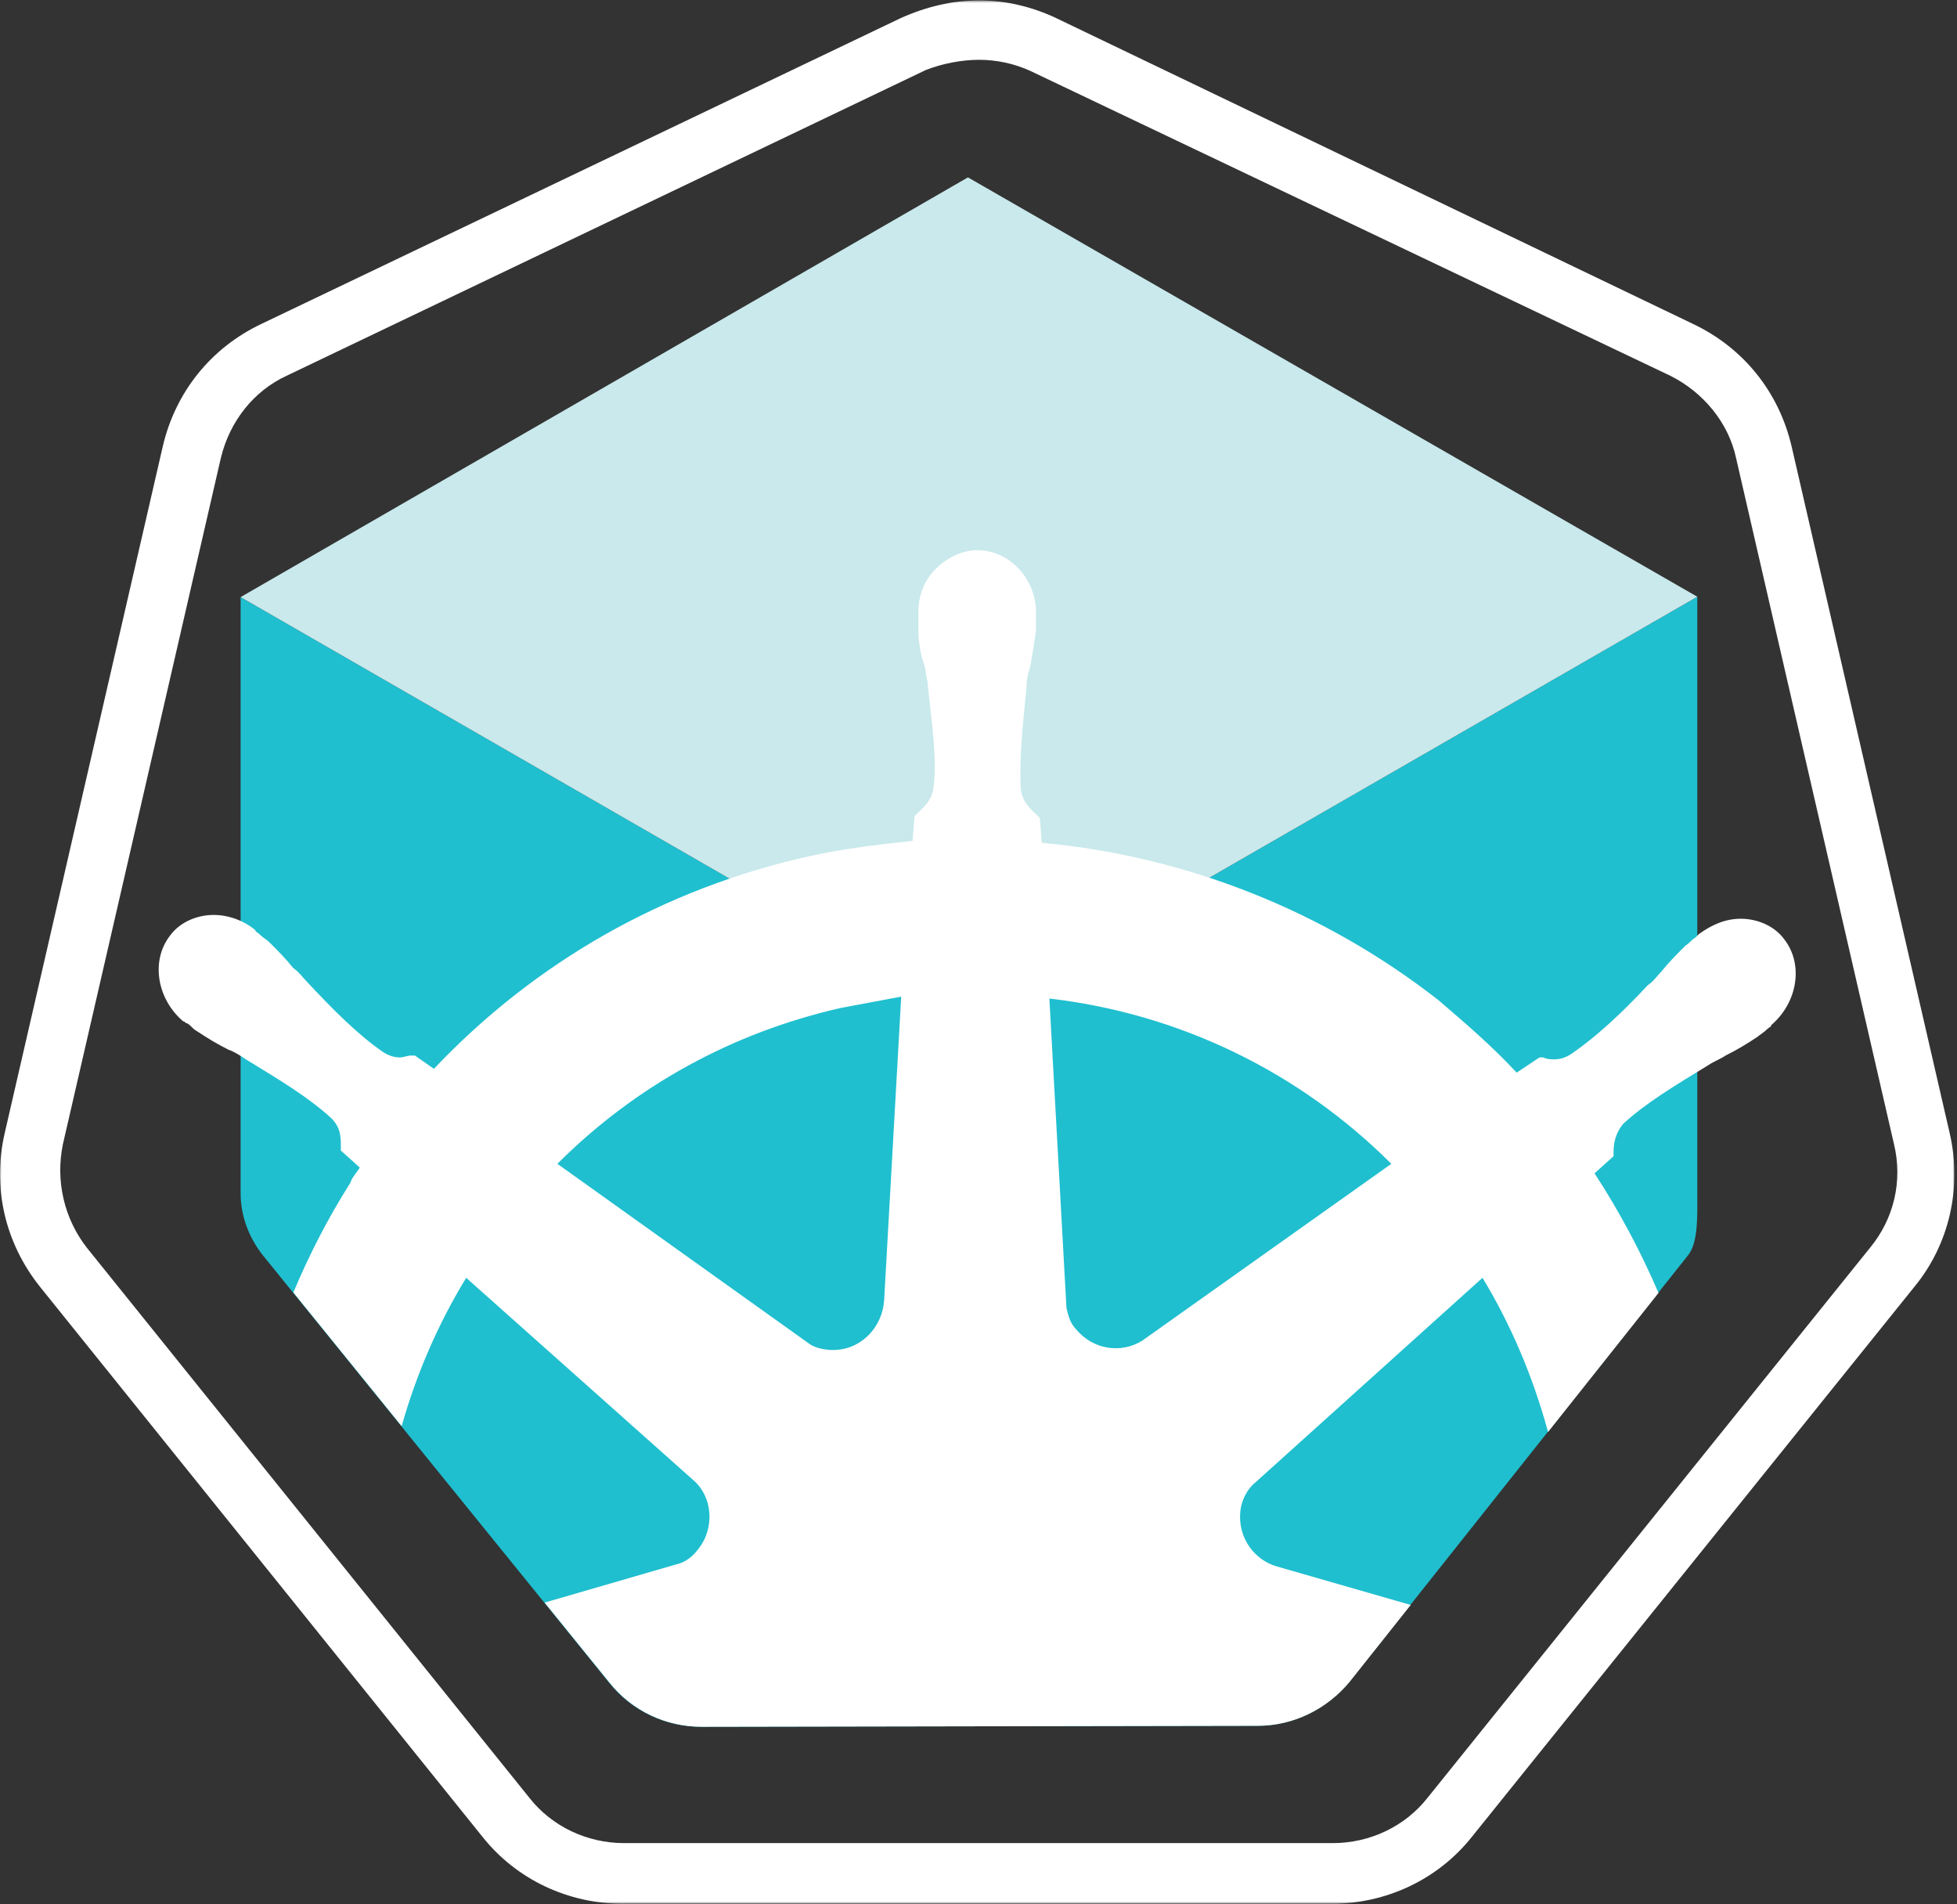 <?xml version="1.0" encoding="UTF-8" standalone="no"?>
<svg width="702px" height="683px" viewBox="0 0 702 683" version="1.1" xmlns="http://www.w3.org/2000/svg" xmlns:xlink="http://www.w3.org/1999/xlink">
    <rect x="0" y="0" width="702" height="683" fill="#333333" stroke="none"/>
    <!-- Generator: Sketch 39.1 (31720) - http://www.bohemiancoding.com/sketch -->
    <title>minikube</title>
    <desc>Created with Sketch.</desc>
    <defs>
        <polygon id="path-1" points="701.06 683.263 701.06 0.592 0 0.592 0 683.263"></polygon>
    </defs>
    <g id="Page-1" stroke="none" stroke-width="1" fill="none" fill-rule="evenodd">
        <g id="minikube" transform="translate(0, -1)">
            <g id="border" transform="translate(0, 0.555)">
                <mask id="mask-2" fill="white">
                    <use xlink:href="#path-1"></use>
                </mask>
                <g id="Clip-2"></g>
                <path d="M351.211,0.591 L351.211,0.591 C341.693,0.591 332.172,2.859 323.106,6.936 L93.736,116.638 C75.601,125.247 62.911,141.114 58.379,160.605 L1.713,406.75 C-2.82,426.241 1.713,446.188 14.407,462.055 L173.061,659.239 C185.303,674.654 203.886,683.263 223.378,683.263 L477.684,683.263 C497.175,683.263 515.758,674.654 528,659.239 L686.654,462.055 C699.348,446.64 703.881,426.241 699.348,406.75 L642.683,160.605 C638.15,141.114 625.46,125.247 607.325,116.638 L378.863,6.936 C370.25,2.859 360.728,0.591 351.211,0.591 M351.211,21.894 C357.556,21.894 363.905,23.254 369.798,25.975 L599.167,135.221 C610.953,141.114 620.019,151.996 622.739,164.686 L679.401,410.83 C682.573,423.976 679.401,437.575 670.787,448 L512.133,645.189 C503.972,655.615 491.282,661.508 478.136,661.508 L223.834,661.508 C210.688,661.508 197.993,655.615 189.836,645.189 L31.178,448 C23.021,437.575 19.848,423.976 22.565,410.83 L79.23,164.686 C82.402,151.54 91.016,140.662 102.802,135.221 L332.172,25.523 C338.065,23.254 344.866,21.894 351.211,21.894" id="Fill-1" fill="#FFFFFF" mask="url(#mask-2)"></path>
            </g>
            <path d="M218.498,604.501 C226.631,614.711 238.827,620.347 251.559,620.347 L451.127,619.995 C463.863,619.995 475.931,614.006 484.063,604.149 L605.721,450.977 C609.234,446.196 608.844,436.819 608.844,428.919 L608.844,215.026 L347.455,365.527 L347.455,365.523 L86.315,215.167 L86.315,428.919 C86.315,436.948 89.151,444.777 94.368,451.33 L218.498,604.501 Z" id="kube-bottom" fill="#1FBFCF"></path>
            <polygon id="kube-top" fill="#C9E9EC" points="347.455 365.526 608.844 215.03 347.21 64.62 86.315 215.158"></polygon>
            <path d="M409.813,481.797 C402.319,486.567 392.097,485.206 385.963,477.708 C383.919,475.664 383.239,472.939 382.559,470.215 L376.425,359.144 C423.44,364.597 466.371,385.718 499.079,418.426 L409.813,481.797 Z M317.143,467.486 C316.459,477.028 308.965,485.206 298.743,485.206 C296.018,485.206 292.613,484.522 290.569,483.162 L199.939,418.426 C227.878,390.487 262.63,371.411 301.471,362.553 C308.965,361.188 315.779,359.824 323.277,358.464 L317.143,467.486 Z M571.988,421.835 L578.802,415.702 L578.802,414.337 C578.802,410.932 579.482,407.524 582.211,404.119 C590.384,396.621 600.607,390.487 612.87,382.994 C614.914,381.629 616.959,380.949 619.003,379.585 C623.092,377.544 626.501,375.5 630.59,372.771 C631.27,372.091 632.631,371.411 633.995,370.047 C634.675,369.366 635.359,369.366 635.359,368.682 C644.898,360.508 646.942,346.881 640.128,338.023 C636.72,333.25 630.59,330.525 624.457,330.525 C619.003,330.525 614.234,332.57 609.465,335.979 L608.101,337.339 C606.74,338.023 606.056,339.383 604.696,340.063 C601.287,343.472 598.562,346.197 595.838,349.606 C594.473,350.966 593.113,353.01 591.069,354.375 C581.526,364.597 572.668,372.771 563.81,378.905 C561.766,380.269 559.721,380.949 557.677,380.949 C556.316,380.949 554.952,380.949 553.588,380.269 L552.227,380.269 L544.049,385.718 C535.191,376.18 525.653,368.002 516.111,359.824 C475.229,327.801 425.485,308.04 373.701,303.271 L373.016,294.413 L371.656,293.048 C369.612,291.004 366.883,288.959 366.203,284.19 C365.523,273.287 366.883,261.02 368.247,247.393 L368.247,246.713 C368.247,244.669 368.927,241.944 369.612,239.899 C370.292,235.81 370.972,231.721 371.656,226.952 L371.656,222.863 L371.656,220.819 C371.656,208.556 362.114,198.333 350.531,198.333 C345.082,198.333 339.628,201.058 335.539,205.147 C331.45,209.236 329.406,214.685 329.406,220.819 L329.406,222.183 L329.406,226.272 C329.406,231.041 330.09,235.13 331.45,239.215 C332.135,241.26 332.135,243.304 332.815,246.033 L332.815,246.713 C334.179,260.34 336.219,272.607 334.859,283.51 C334.179,288.279 331.45,290.324 329.406,292.368 C328.726,293.048 328.726,293.048 328.046,293.728 L327.361,302.586 C315.099,303.951 302.832,305.315 290.569,308.04 C238.1,319.623 191.765,346.197 155.648,384.358 L148.835,379.585 L147.47,379.585 C146.11,379.585 144.746,380.269 143.385,380.269 C141.341,380.269 139.296,379.585 137.252,378.225 C128.394,372.091 119.536,363.233 109.993,353.01 C108.633,351.65 107.269,349.606 105.224,348.241 C102.5,344.837 99.775,342.108 96.366,338.703 C95.686,338.023 94.322,337.339 92.961,335.979 C92.277,335.294 91.597,335.294 91.597,334.614 C87.508,331.205 82.059,329.161 76.605,329.161 C70.472,329.161 64.342,331.89 60.934,336.659 C54.12,345.517 56.164,359.144 65.703,367.322 C66.387,367.322 66.387,368.002 67.067,368.002 C68.427,368.682 69.112,370.047 70.472,370.727 C74.561,373.455 77.97,375.5 82.059,377.544 C84.103,378.225 86.148,379.585 88.188,380.949 C100.455,388.447 110.678,394.576 118.851,402.074 C122.26,405.479 122.26,408.888 122.26,412.293 L122.26,413.657 L129.074,419.791 C127.71,421.835 126.349,423.195 125.669,425.24 C117.678,437.868 110.893,451.035 105.232,464.579 L144.078,512.511 C149.332,493.961 157.025,476.041 167.231,459.312 L248.318,531.541 C255.816,537.671 256.496,549.258 250.363,556.751 C248.318,559.476 245.594,561.52 242.189,562.205 L195.365,575.799 L218.63,604.501 C226.762,614.715 238.954,620.346 251.69,620.346 L451.259,619.994 C463.99,619.994 476.058,614.01 484.195,604.148 L506.037,576.645 L458.193,562.885 C448.655,560.16 443.201,550.618 445.246,541.08 C445.926,538.355 447.29,535.63 449.335,533.586 L531.786,459.312 C541.822,475.846 549.805,494.433 555.304,514.617 L594.925,464.736 C588.531,449.811 580.859,435.479 571.988,421.835 L571.988,421.835 Z" id="wheel" fill="#FFFFFF"></path>
        </g>
    </g>
</svg>
